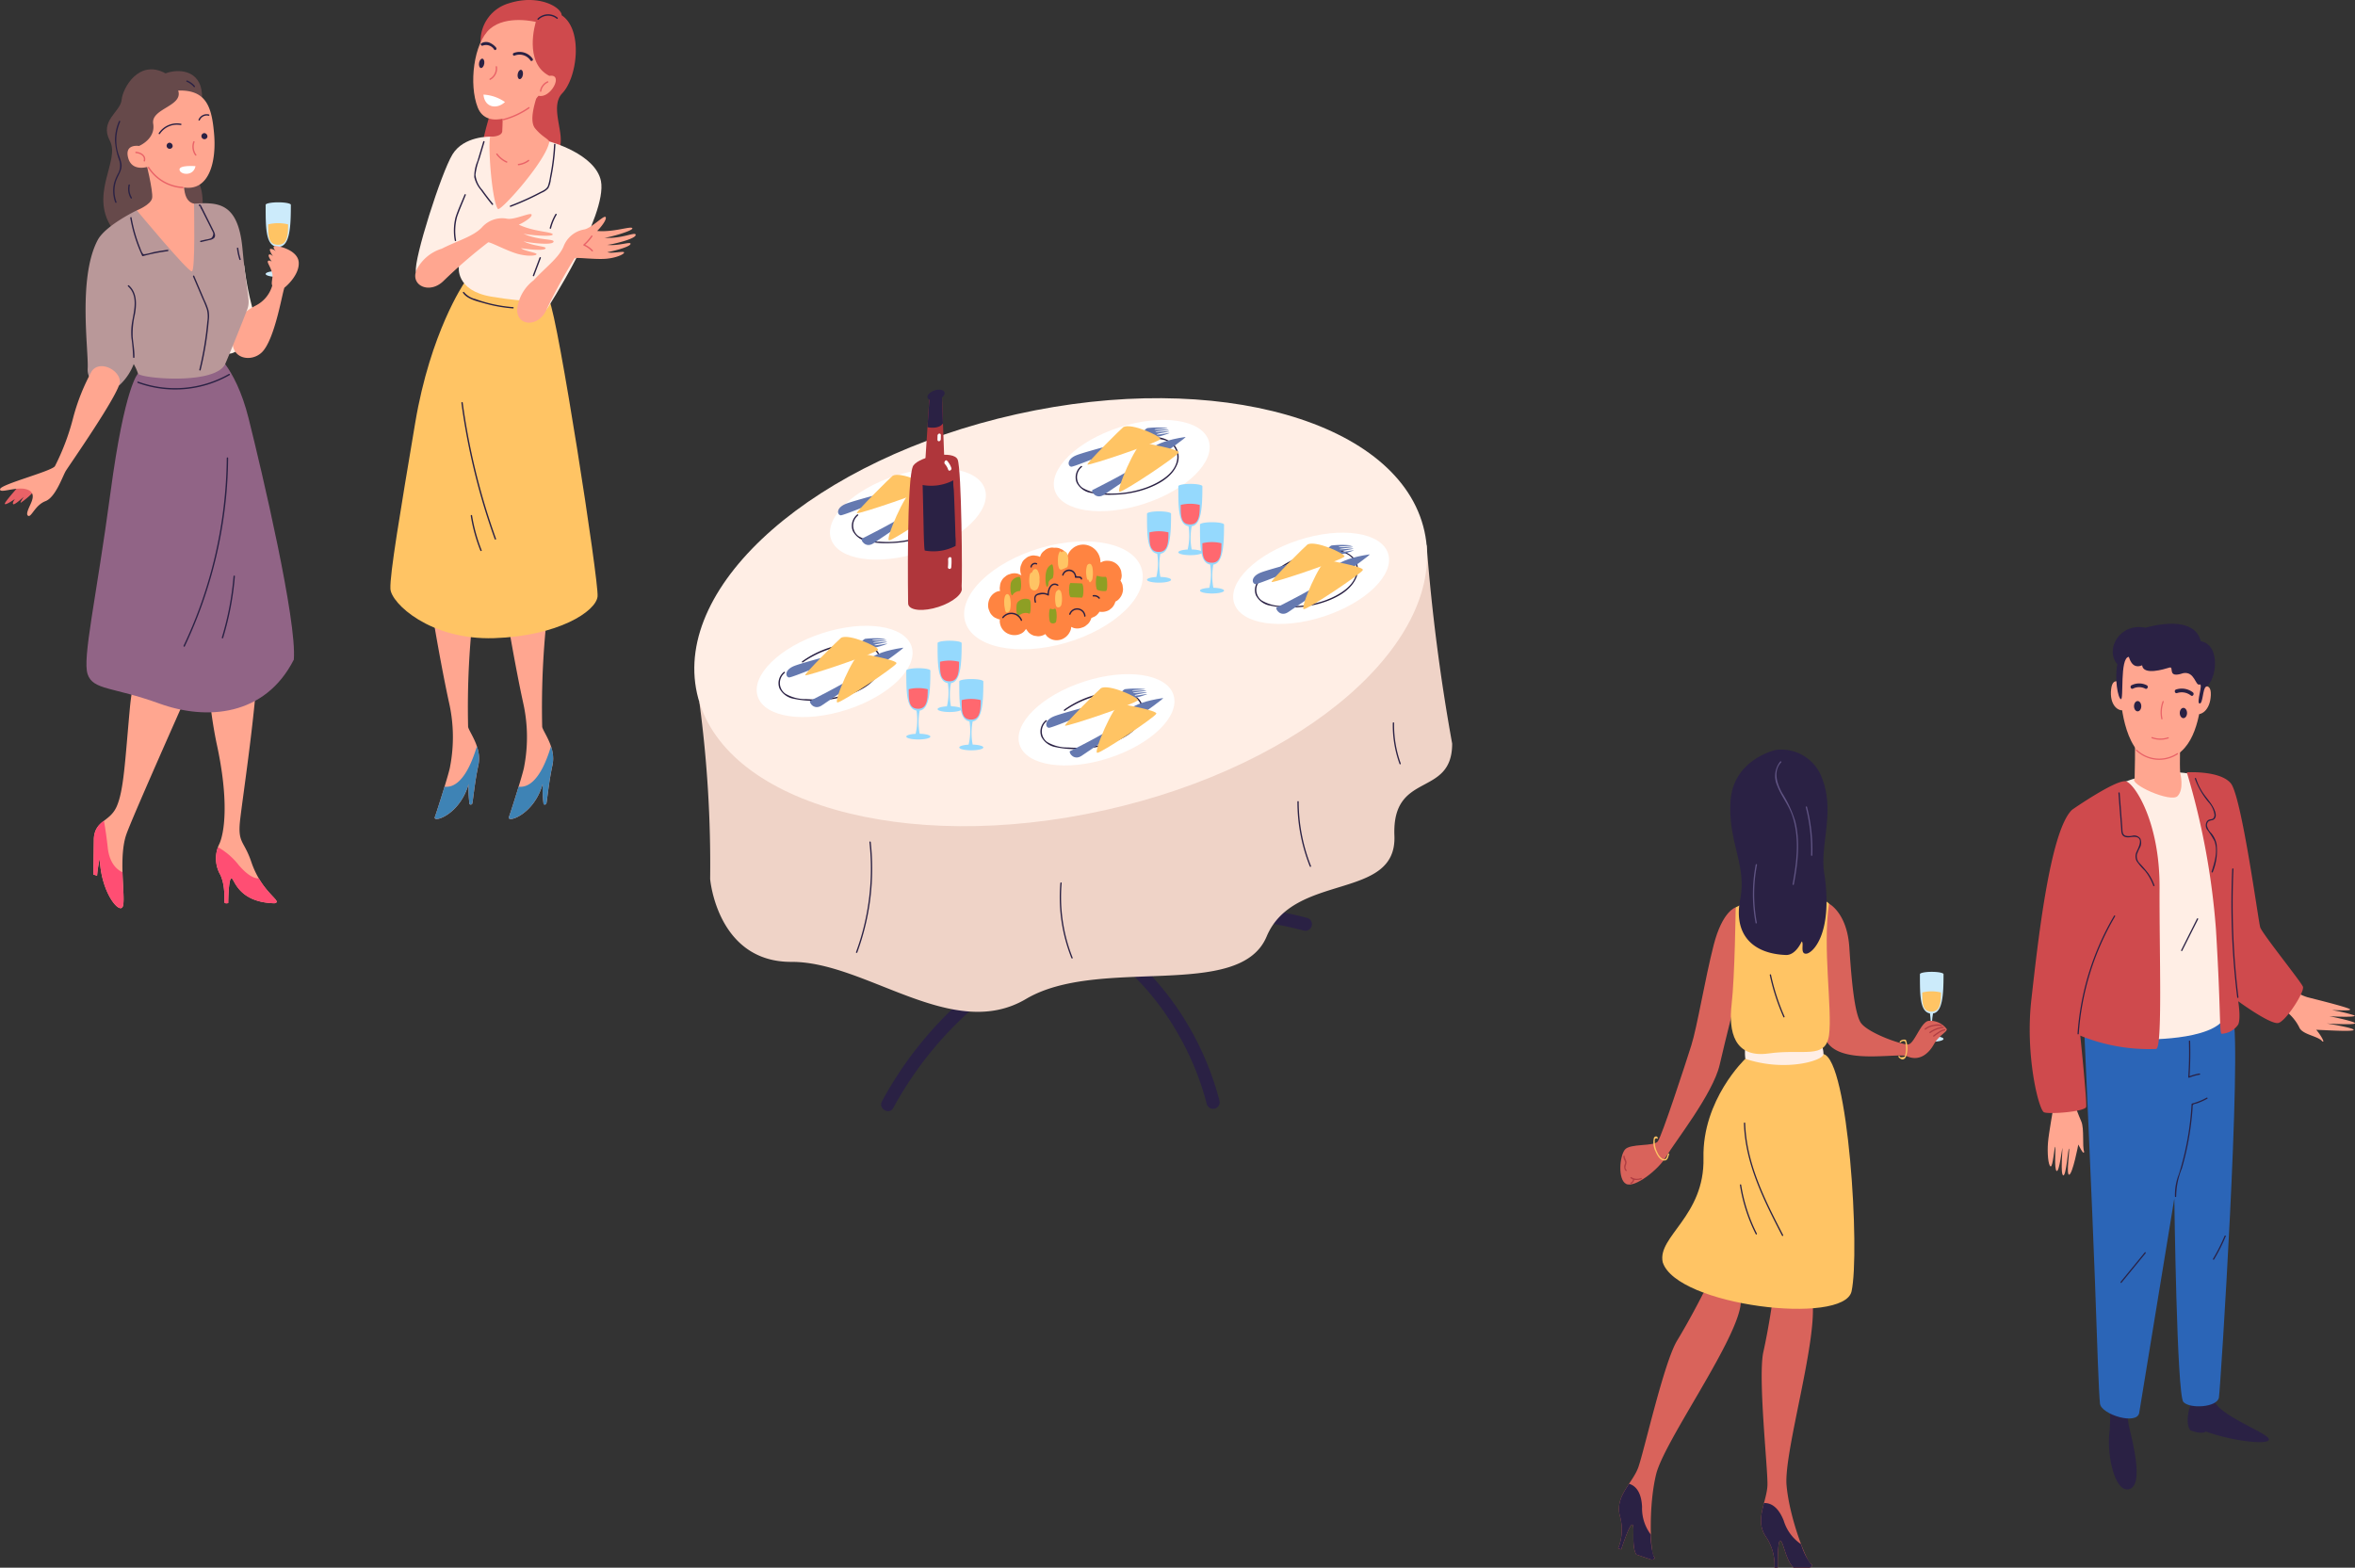 <svg xmlns="http://www.w3.org/2000/svg" xmlns:xlink="http://www.w3.org/1999/xlink" width="356.453" height="237.35" viewBox="0 0 356.453 237.35"><rect x="0" y="0" width="356.453" height="237.35" fill="#333333" stroke="none"/><defs><clipPath id="a"><rect width="49.739" height="123.852" fill="none"/></clipPath><clipPath id="b"><rect width="49.236" height="131.061" fill="none"/></clipPath><clipPath id="c"><rect width="37.129" height="123.996" fill="none"/></clipPath><clipPath id="d"><rect width="45.217" height="127.001" fill="none"/></clipPath><clipPath id="e"><rect width="114.713" height="109.236" fill="none"/></clipPath></defs><g transform="translate(-303.783 -1374.502)"><g transform="translate(548.711 1488)"><g clip-path="url(#a)"><path d="M18.554,80.228s-2.014.52-3.346,5.749-2.468,12.278-3.378,15.168-4.45,13.707-5.067,14.519-4.223.26-5,1.267-1.072,4.482.195,5.164,4.9-2.111,6.123-4.206,7.016-9.412,8.039-13.793,2.241-9.353,3.264-12.738-.828-11.131-.828-11.131" transform="translate(-0.766 -56.352)" fill="#d9635b"/><path d="M155.451,119.326c1.421-.214,1.586-2.744,1.586-5.835,0-.036,0-.072,0-.108v0c0-.2-.8-.354-1.786-.354s-1.786.159-1.786.354v0c0,.036,0,.072,0,.108,0,3.057,0,5.565,1.513,5.828a8.746,8.746,0,0,1-.129,3.454c-.792.043-1.384.212-1.384.415,0,.235.8.426,1.786.426s1.786-.191,1.786-.426c0-.219-.693-.4-1.584-.423a9.074,9.074,0,0,1,0-3.438" transform="translate(-107.793 -79.389)" fill="#ccebfb"/><path d="M157.491,123.129a5.888,5.888,0,0,0-2.826,0h0c0,.018,0,.035,0,.053,0,1.57,0,2.843,1.413,2.843,1.271,0,1.413-1.273,1.413-2.843,0-.018,0-.035,0-.053h0" transform="translate(-108.637 -86.365)" fill="#ffc464"/><path d="M104.326,78.372s2.728,1.38,3.069,6.593.78,9.7,1.657,11.3,6.334,3.508,7.259,3.411,1.852-3.264,3.021-3.557a3.106,3.106,0,0,1,2.8,1.218c.171.414-1.145.909-1.949,2.342s-2.266,2.68-4.214,1.716c-2.7-.331-11.749,1.618-12.489-3.571s-.423-19.546.844-19.456" transform="translate(-72.41 -55.048)" fill="#d9635b"/><path d="M74.44,273.79s-.584,4.222-1.429,8.023.682,17.637.617,20.138-1.949,5.229-.293,7.763a7.662,7.662,0,0,1,1.364,4.775h.487s-.065-4.158.39-4.093.845,3.086,2.014,4.093h2.4s.78-.227.162-.617-3.17-6.789-3.631-11.823,4.854-22.379,3.869-28.258c-1.115-5.359-5.954,0-5.954,0" transform="translate(-51.034 -190.637)" fill="#d9635b"/><path d="M74.7,393.068h.487s-.065-4.158.39-4.093.845,3.086,2.014,4.093h2.4s.78-.227.162-.617a9.944,9.944,0,0,1-1.435-2.941,6.6,6.6,0,0,1-2.625-3.555c-.91-2.314-2.155-2.712-2.992-2.671-.437,1.675-.833,3.383.231,5.009a7.664,7.664,0,0,1,1.364,4.775" transform="translate(-51.034 -269.217)" fill="#2a2144"/><path d="M12.871,273.956s-1.914,3.809-3.938,7.134-5.038,16.916-5.906,19.263S-.5,304.675.248,307.607A7.665,7.665,0,0,1,0,312.566l.461.157s1.278-3.957,1.688-3.749-.2,3.193.587,4.523l2.275.775s.811.036.352-.532-.813-7.448.373-12.362,11.807-19.621,12.77-25.5c.672-5.433-5.637-1.919-5.637-1.919" transform="translate(-0.001 -191.641)" fill="#d9635b"/><path d="M0,383.26l.461.157s1.278-3.957,1.688-3.748-.195,3.193.587,4.523l2.275.775s.811.036.353-.532a9.938,9.938,0,0,1-.41-3.246,6.6,6.6,0,0,1-1.339-4.212c-.115-2.483-1.166-3.262-1.971-3.492-.954,1.445-1.879,2.934-1.4,4.816A7.664,7.664,0,0,1,0,383.26" transform="translate(0 -262.335)" fill="#2a2144"/><path d="M35,155.44s-6.528,6.171-6.334,15.006-7.016,11.888-6.171,15.786c2.079,6.626,27.414,9.614,28.583,4.417,1.3-5.912-.454-35.031-4.255-35.932-3.476-.307-11.823.723-11.823.723" transform="translate(-15.755 -108.633)" fill="#ffc464"/><path d="M64.515,151.061a7.222,7.222,0,0,0,0,1.851c6.074,2.047,11.875.246,11.823-.723a3.347,3.347,0,0,0-.195-1.128Z" transform="translate(-45.266 -106.105)" fill="#ffeee5"/><path d="M60.089,75.692l-2.046,1.039s-.133,10.5-.617,14.681c-.474,4.093.357,8.185,5.619,7.438s8.608.975,9.127-2.793-1.007-13.317,0-19.878c-1.332-1.754-12.083-.487-12.083-.487" transform="translate(-40.255 -52.855)" fill="#ffc464"/><path d="M63.885.051S57.454,1.464,57.064,7.8s2.485,9.6,1.462,14.86,1.8,8.234,6.918,8.429c1.51.049,2.387-2.046,2.387-2.046.39.243-.292,1.9.682,1.851S72.557,27.919,71.29,19c-.828-4.385,1.651-9.376-.347-14.589A6.542,6.542,0,0,0,63.885.051" transform="translate(-40.056 0)" fill="#2a2144"/><path d="M69.886,206.705c-2.742-5.3-5.57-10.855-5.742-16.951a.1.1,0,0,0-.195,0c.173,6.131,3.01,11.715,5.768,17.05.057.112.226.013.168-.1" transform="translate(-44.918 -133.217)" fill="#2a2144"/><path d="M64.482,228.6a24.975,24.975,0,0,1-2.375-7.375c-.019-.124-.207-.071-.188.052a25.121,25.121,0,0,0,2.394,7.422c.056.112.224.014.168-.1" transform="translate(-43.491 -155.34)" fill="#2a2144"/><path d="M82.906,15.006a17.449,17.449,0,0,0-1.975-4.273c-.778-1.387-1.412-3.32-.156-4.647.086-.091-.051-.229-.138-.138a3.5,3.5,0,0,0-.458,3.67c.6,1.58,1.709,2.89,2.26,4.5,1.145,3.345.7,7,.063,10.4-.023.122.165.175.188.052.586-3.13,1-6.429.215-9.562" transform="translate(-56.103 -4.157)" fill="#605483"/><path d="M95.58,28.917a.1.1,0,0,0-.188.051,25.774,25.774,0,0,1,.8,7.277c0,.126.191.126.195,0a25.96,25.96,0,0,0-.808-7.328" transform="translate(-67.001 -20.263)" fill="#605483"/><path d="M69.146,58.359c.024-.122-.164-.175-.188-.052a23.777,23.777,0,0,0-.024,8.842c.023.123.211.071.188-.052a23.519,23.519,0,0,1,.024-8.738" transform="translate(-48.137 -40.906)" fill="#605483"/><path d="M79.326,120.672a32.19,32.19,0,0,1-2.045-6.309c-.026-.123-.214-.071-.188.052a32.425,32.425,0,0,0,2.065,6.356c.05.115.218.015.168-.1" transform="translate(-54.148 -80.279)" fill="#2a2144"/><path d="M158.447,139.851a2.34,2.34,0,0,0-1.2-.014,2.826,2.826,0,0,0-1.352.554c-.1.075,0,.245.1.168a2.591,2.591,0,0,1,1.048-.488A3.151,3.151,0,0,1,158.3,140l0,.007.009.01a.1.1,0,0,0,.138,0l.013-.012a.1.1,0,0,0-.02-.153" transform="translate(-109.471 -98.169)" fill="#b13e43"/><path d="M160.342,140.964a4.359,4.359,0,0,0-2.047.789c-.1.072,0,.241.1.168a4.167,4.167,0,0,1,1.949-.762c.123-.015.125-.21,0-.195" transform="translate(-111.156 -99.013)" fill="#b13e43"/><path d="M161.919,142.2a1.968,1.968,0,0,0-.867.36,8,8,0,0,0-.871.608c-.1.078.04.215.138.138a7.655,7.655,0,0,1,.733-.518,2.031,2.031,0,0,1,.867-.393c.125-.007.125-.2,0-.195" transform="translate(-112.488 -99.879)" fill="#b13e43"/><path d="M7.8,217.58a1.567,1.567,0,0,1-1.455-.109c-.095-.081-.233.056-.138.138a1.146,1.146,0,0,0,.362.21.584.584,0,0,1-.341.464c-.114.047-.064.236.052.188a.779.779,0,0,0,.477-.6,2.626,2.626,0,0,0,1.095-.1.1.1,0,0,0-.052-.188" transform="translate(-4.329 -152.734)" fill="#b13e43"/><path d="M3.121,208.71c-.367-.381-.016-.731-.007-1.139.007-.329-.269-.589-.284-.931-.006-.125-.2-.126-.195,0a1.334,1.334,0,0,0,.1.486,1.354,1.354,0,0,1,.171.508,2.02,2.02,0,0,1-.11.351.875.875,0,0,0,.186.863c.087.09.225-.047.138-.138" transform="translate(-1.851 -145.078)" fill="#b13e43"/><path d="M20.023,199.423c-.151.389-.226,1.049-.858.7a2.088,2.088,0,0,1-.7-.876A3.689,3.689,0,0,1,18.1,198.2a3.649,3.649,0,0,1-.059-.54c0-.081,0-.163,0-.244a.336.336,0,0,1,.256-.388c.015.123.211.124.195,0-.044-.361-.449-.335-.585-.035a3.026,3.026,0,0,0,.242,2.036c.206.49.6,1.258,1.192,1.369.657.124.7-.474.875-.925.046-.117-.143-.168-.188-.052" transform="translate(-12.502 -138.207)" fill="#ffc464"/><path d="M143.662,147.607a.1.1,0,0,0-.068-.068.894.894,0,0,0-.867.253c-.09.088.048.226.138.137.141-.138.485-.31.659-.107a.967.967,0,0,1,.078.332,3.915,3.915,0,0,1,.062.908,3.076,3.076,0,0,1-.123.795c-.087.271-.094.275-.408.315s-.29.051-.465-.165c-.079-.1-.216.041-.138.138.358.441.85.542,1.126-.039a3.668,3.668,0,0,0,.006-2.5" transform="translate(-100.096 -103.614)" fill="#ffc464"/></g></g><g transform="translate(611 1468.939)"><g clip-path="url(#b)"><path d="M41.913,411.176a22.4,22.4,0,0,1,0,5.086c-.281,3.539.984,8.954,3.141,8.157s.258-7.618-.141-9.493a12.205,12.205,0,0,1-.211-3.516Z" transform="translate(-29.884 -293.437)" fill="#2a2144"/><path d="M84.446,408.256c-.141.328-1.641,3.586-.563,5.2,1.852.727,2.368.188,2.368.188,3.656,1.383,9.54,2.133,9.54,1.2s-7.477-3.563-8.3-5.884a8.275,8.275,0,0,0-3.047-.7" transform="translate(-59.587 -291.353)" fill="#2a2144"/><path d="M28.75,208.638s1.315,29.065,1.642,38.378.577,17,.764,18.627,5.626,3.312,5.938,1.375,5.313-32.44,5.313-32.44.375,29.752,1.375,30.815,5.126.813,5.375-.687,3.5-52.694,2.125-57.787c-2.625-.78-22.533,1.72-22.533,1.72" transform="translate(-20.518 -147.559)" fill="#2b65b7"/><path d="M51.309,118.982s11.86.187,12.142-4.313c-.422-7.735-2.063-32.065-5.344-35.815-1.547-.469-5.9-.657-10.988,1.5-.169,14.063,4.191,38.628,4.191,38.628" transform="translate(-33.623 -56.059)" fill="#ffeee5"/><path d="M55.229,61.512c.141.023,0,5.815,0,5.815-.938.842,5.461,3.7,6.493,2.67s.426-3.424.4-3.575c-.1-1.347.021-4.91.021-4.91Z" transform="translate(-39.348 -43.898)" fill="#ffa690"/><path d="M44.921,31.093c-.062-.057-1.714-1.825-1.977.529s1.031,3.357,1.891,3.156.086-3.686.086-3.686" transform="translate(-30.622 -21.697)" fill="#ffa690"/><path d="M87.338,33.552c.07-.047,1.969-1.547,1.875.82s-1.524,3.164-2.344,2.836.469-3.657.469-3.657" transform="translate(-61.8 -23.579)" fill="#ffa690"/><path d="M47.429,18.6s.531,9.313,5.5,9.251c5-.094,6.157-5.249,6.657-8.781s-.253-9.2-6.719-9-6,3.5-5.438,8.532" transform="translate(-33.634 -7.18)" fill="#ffa690"/><path d="M46.289,5.011c.093-.013.375,1.969,2.031,1.281.188,1.563,3.313.594,4.125.344s-.469,1.719,2.094.844c1.75-.313,1.844,1.969,2.469,1.719s-.531,2.781,0,2.875.469-2.25.969-2.531C59.571,8.6,60.321,3.26,57.2,2.636c-1-4-7.313-2.344-8.376-2.032-3.906-.812-6.188,3.313-4.25,5.532-.438,2.156.062,5.094.531,5.282S44.914,5.2,46.289,5.011" transform="translate(-31.306 0)" fill="#2a2144"/><path d="M13.638,254.666s.484,1.375.953,2.438.125,3.766.422,4.547c0,.75-.875-1.062-.875-1.062s-.859,4.516-1.406,4.578c-.453-.094.141-3.8,0-3.953s-.422,4.188-.875,4.047-.094-3.875-.125-4.11-.468,3.672-.875,3.438-.109-3.516-.219-3.656-.344,3.125-.7,2.969-.516-2.047-.391-3.594.812-5.157.812-5.391,3.282-.25,3.282-.25" transform="translate(-6.781 -181.743)" fill="#ffa690"/><path d="M135.163,196.8a7.164,7.164,0,0,1,2.078,2.469c.422,1.157,2.86,1.328,3.485,2.141.562.375-.328-1.11-.907-1.735,2.125.094,5.735.312,5.673,0s-4.063-.953-4.063-.953,4.219.265,4.266-.031-4.157-1.126-3.922-1.08,4.266.236,3.844-.108a23.059,23.059,0,0,0-3.36-.8c.094-.047,2.829.172,2.7-.11s-5.381-1.565-6.454-1.844a8.141,8.141,0,0,1-2.219-1.094Z" transform="translate(-96.459 -138.202)" fill="#ffa690"/><path d="M6.389,87.6c.106-.1,6.9-4.781,8.23-4.313s5.083,6.188,5.036,16.126.469,24.236-.515,24.377a27.529,27.529,0,0,1-11.486-2.016s1.031,10.032.891,10.782-5.86,1.172-6.422.8C1.279,132.7-.69,124.586.248,116.335S3.014,90.88,6.389,87.6" transform="translate(0 -59.414)" fill="#cf4a4d"/><path d="M83.047,78.509a111.75,111.75,0,0,1,4.407,23.74c.75,12.235.516,15.7.844,15.845a3.216,3.216,0,0,0,2.531-1.406c.422-.938,0-3.516,0-3.516s4.923,3.61,6.094,3.282,3.985-4.735,3.7-5.485-6.188-8.063-6.469-9-2.813-19.83-4.454-21.8-6.657-1.66-6.657-1.66" transform="translate(-59.267 -56.016)" fill="#cf4a4d"/><path d="M30.8,154.28a40.814,40.814,0,0,0-5.53,17.868c-.008.121.179.12.188,0a40.6,40.6,0,0,1,5.5-17.774.094.094,0,0,0-.162-.095" transform="translate(-18.032 -110.07)" fill="#2a2144"/><path d="M52.329,103.236a8.1,8.1,0,0,0-.926-1.814,19.417,19.417,0,0,0-1.3-1.514,1.5,1.5,0,0,1-.426-1.338,6.549,6.549,0,0,1,.46-1.056,1.574,1.574,0,0,0,.062-1.355,1.137,1.137,0,0,0-1.216-.437,2.406,2.406,0,0,1-.992.01c-.568-.182-.488-.8-.525-1.281q-.2-2.6-.4-5.2c-.009-.119-.2-.12-.188,0q.2,2.646.409,5.293c.036.472-.018,1.044.466,1.3.535.281,1.128-.011,1.687.06,1.253.158.492,1.548.213,2.186a1.619,1.619,0,0,0-.028,1.466,9.629,9.629,0,0,0,1.263,1.485,7.783,7.783,0,0,1,1.265,2.247c.041.113.223.064.181-.05" transform="translate(-33.449 -63.629)" fill="#2a2144"/><path d="M90.588,91.555a3.8,3.8,0,0,0-.8-1.66,2.211,2.211,0,0,1-.65-1.124.747.747,0,0,1,.273-.7,2.282,2.282,0,0,1,.541-.149c1.044-.363.216-1.867-.147-2.411-.395-.591-.871-1.121-1.27-1.71a8.521,8.521,0,0,1-1.059-2.2c-.037-.115-.218-.066-.181.05a11.947,11.947,0,0,0,2.04,3.526,3.553,3.553,0,0,1,.925,1.933.762.762,0,0,1-.167.519c-.188.188-.437.131-.657.224a.733.733,0,0,0-.339.281,1.163,1.163,0,0,0,.008,1.156,14.411,14.411,0,0,1,1.159,1.806c.537,1.536.03,3.156-.441,4.637-.037.115.145.165.181.05a8.442,8.442,0,0,0,.581-4.225" transform="translate(-62.297 -58.186)" fill="#2a2144"/><path d="M106.938,129.47c.005-.121-.182-.12-.188,0a115.883,115.883,0,0,0,.755,19.422c.014.118.2.119.187,0a115.851,115.851,0,0,1-.755-19.422" transform="translate(-76.099 -92.332)" fill="#2a2144"/><path d="M62.349,67.082a4.9,4.9,0,0,1-6.069-.525c-.088-.083-.221.05-.133.133a5.085,5.085,0,0,0,6.3.554c.1-.066.007-.228-.094-.162" transform="translate(-40.049 -47.48)" fill="#e96267"/><path d="M69.48,40.933a4.7,4.7,0,0,0-.19,2.647c.025.118.206.068.181-.05a4.511,4.511,0,0,1,.19-2.547c.042-.113-.139-.162-.181-.05" transform="translate(-49.372 -29.167)" fill="#e96267"/><path d="M66.818,59.942a3.57,3.57,0,0,1-2.379-.039.094.094,0,0,0-.05.181,3.728,3.728,0,0,0,2.523.019c.109-.05.015-.212-.094-.162" transform="translate(-45.905 -42.747)" fill="#e96267"/><path d="M56.237,41.649c0,.43-.247.78-.551.78s-.551-.349-.551-.78.247-.779.551-.779.551.349.551.779" transform="translate(-39.348 -29.167)" fill="#2a2144"/><path d="M80.425,45.251c0,.431-.247.779-.551.779s-.551-.349-.551-.779.247-.779.551-.779.551.349.551.779" transform="translate(-56.61 -31.738)" fill="#2a2144"/><path d="M55.783,31.836A2.529,2.529,0,0,0,53.5,31.8c-.342.112-.2.655.15.542a2.04,2.04,0,0,1,1.852-.02c.3.2.582-.283.284-.486" transform="translate(-38.04 -22.51)" fill="#2a2144"/><path d="M79.426,34.854a2.77,2.77,0,0,0-2.537-.43c-.344.109-.2.653.15.542a2.246,2.246,0,0,1,2.1.373c.288.219.568-.269.284-.486" transform="translate(-54.733 -24.471)" fill="#2a2144"/><path d="M81.517,250.546a9.65,9.65,0,0,1-2.213.89.1.1,0,0,0-.069.09,43.311,43.311,0,0,1-1.013,7.242q-.389,1.7-.915,3.369a8.477,8.477,0,0,0-.588,3.363c.012.119.2.12.188,0a11.477,11.477,0,0,1,.867-4.255q.588-2.022.976-4.094.373-1.994.558-4.017.049-.535.084-1.072c.011-.175-.025-.357.119-.488a1.655,1.655,0,0,1,.462-.14,9.707,9.707,0,0,0,1.64-.727c.106-.058.011-.22-.095-.162" transform="translate(-54.735 -178.793)" fill="#2a2144"/><path d="M51.661,332.269,48,336.743c-.076.093.056.226.132.133l3.658-4.474c.076-.093-.056-.226-.133-.133" transform="translate(-34.241 -237.101)" fill="#2a2144"/><path d="M98.6,323.522a26.662,26.662,0,0,1-1.754,3.472.094.094,0,0,0,.162.094,27.036,27.036,0,0,0,1.772-3.516c.046-.111-.135-.16-.181-.05" transform="translate(-69.104 -230.838)" fill="#2a2144"/><path d="M85.486,225.389A7.27,7.27,0,0,0,84,225.8q.174-2.648.09-5.3c0-.12-.191-.121-.188,0a54.208,54.208,0,0,1-.1,5.44.094.094,0,0,0,.119.09,7.26,7.26,0,0,1,1.613-.459c.119-.019.068-.2-.05-.181" transform="translate(-59.807 -157.295)" fill="#2a2144"/><path d="M82.408,155.749,80,160.543c-.054.107.108.2.162.095l2.412-4.795c.054-.108-.108-.2-.162-.095" transform="translate(-57.081 -111.117)" fill="#2a2144"/></g></g><g transform="translate(362.871 1374.502)"><g clip-path="url(#c)"><path d="M18.489,262.033c.12,1.031,1.557,9.448,2.7,14.64a23.656,23.656,0,0,1,.156,9.656c-.1.831-1.973,6.723-2.31,7.658s3.79-.312,5.113-5.01a19.038,19.038,0,0,0,.13,3.037.26.26,0,0,0,.415-.052c.1-.208.363-3.245.935-5.84s-1.376-4.958-1.557-5.789a126.336,126.336,0,0,1,1.046-19.425c1.177-9.622-2.7-11.006-4.5-11.49s-3.426,1.419-2.128,12.615" transform="translate(-12.306 -170.279)" fill="#ffa690"/><path d="M26.288,362.021a19,19,0,0,0,.13,3.037.26.26,0,0,0,.415-.052c.1-.208.363-3.245.935-5.841a5.324,5.324,0,0,0-.227-2.852c-1.662,5.513-3.653,6.27-4.9,6.115-.579,1.905-1.274,4.067-1.468,4.6-.337.934,3.79-.311,5.114-5.01" transform="translate(-14.446 -243.324)" fill="#3e83b5"/><path d="M53.851,262.033c.12,1.031,1.558,9.448,2.7,14.64a23.665,23.665,0,0,1,.156,9.656c-.1.831-1.973,6.723-2.31,7.658s3.789-.312,5.113-5.01a19.04,19.04,0,0,0,.13,3.037.26.26,0,0,0,.415-.052c.1-.208.363-3.245.935-5.84s-1.376-4.958-1.557-5.789a126.333,126.333,0,0,1,1.047-19.425c1.176-9.622-2.7-11.006-4.5-11.49s-3.426,1.419-2.129,12.615" transform="translate(-36.455 -170.279)" fill="#ffa690"/><path d="M61.65,362.021a19.042,19.042,0,0,0,.13,3.037.26.26,0,0,0,.415-.052c.1-.208.363-3.245.935-5.841a5.324,5.324,0,0,0-.227-2.852c-1.662,5.513-3.653,6.27-4.9,6.115-.579,1.905-1.274,4.067-1.468,4.6-.337.934,3.79-.311,5.114-5.01" transform="translate(-38.595 -243.324)" fill="#3e83b5"/><path d="M11.156,135.211s-5.1,7.441-7.4,21.147S-.1,179.3.005,181.484s6.022,7.774,15.678,7.469,15.47-4.043,15.678-6.327-5.987-42.156-7.3-44.751-12.9-2.664-12.9-2.664" transform="translate(0 -92.335)" fill="#ffc464"/><path d="M43.068,6.408A5.931,5.931,0,0,1,47.312.51c4.565-1.484,8.026.627,8.026,1.8,3.288,2.181,2.354,9.449.1,11.8s1.182,7.268-.984,9.068-10.334,2.7-11.13,1.107S45.336,14.7,45.336,14.6s-2.268-8.192-2.268-8.192" transform="translate(-29.411 0)" fill="#cf4a4d"/><path d="M23.383,65.249s-3.98-.121-5.693,2.682-5.88,15.919-5.532,17.745,6.5-.771,6.5-.771-.609,3.636,4.946,4.57,7.787.622,7.787.622l.545,1.325s9.215-14.2,8.228-19.442c-.831-4.153-7.822-6.005-7.822-6.005Z" transform="translate(-8.288 -44.558)" fill="#ffeee5"/><path d="M62.993,113.19c1.782-1.956,3.807-3.384,4.568-5.149a4.079,4.079,0,0,1,3.149-2.6c1.177-.243,3.028-2.284,3.236-1.852s-1.038,1.886-1.3,2.077c2.457.242,5.139-.779,5.33-.415.19.381-3.461,1.4-4.223,1.454,2.734.19,4.845-1.038,4.724-.4s-3.842,1.471-4.309,1.471c1.748.207,3.686-.589,3.53-.121s-2.821,1.125-3.5,1.229c.64.242,2.405-.191,2.526.017s-.952.8-2.613.969-4.707-.26-4.88-.052a77.78,77.78,0,0,0-4.231,7.744c-1.246,2.829-4.646,2.518-4.439-.13a6.365,6.365,0,0,1,2.423-4.248" transform="translate(-41.356 -70.703)" fill="#ffa690"/><path d="M15.845,107.462c2.355-1.207,4.752-1.834,6.084-3.22a4.081,4.081,0,0,1,3.86-1.326c1.187.186,3.637-1.077,3.68-.6s-1.634,1.4-1.944,1.489c2.216,1.089,5.086,1.074,5.137,1.481.045.423-3.733.1-4.464-.12,2.494,1.137,4.9.727,4.564,1.284s-4.114.03-4.551-.134c1.564.807,3.658.742,3.349,1.125s-3.036.064-3.7-.076c.515.452,2.319.666,2.36.9s-1.17.412-2.787-.01-4.317-1.894-4.551-1.76a77.581,77.581,0,0,0-6.679,5.768c-2.159,2.212-5.235.728-4.111-1.678a6.363,6.363,0,0,1,3.759-3.128" transform="translate(-8.09 -69.798)" fill="#ffa690"/><path d="M49.24,44.075a47.861,47.861,0,0,1,0,5.019c-.173.831-1.834.761-1.834.761-.346,1.9.346,10.106,1.211,10.971.692.035,7.372-7.476,7.753-10.244-.346-.519-1.108-.726-2.146-1.973s.138-4.43.484-5.572-5.468,1.038-5.468,1.038" transform="translate(-32.31 -29.164)" fill="#ffa690"/><path d="M49.024,9.847c-.035.1-1.9,6.159,2.042,8.167,2.25-.38.208,3.5-1.626,3.012-2.665,3.184-7.822,5.279-9.206,1.792S39.61,13.031,42.1,10.885s6.922-1.038,6.922-1.038" transform="translate(-27.007 -6.529)" fill="#ffa690"/><path d="M44.436,45.169a6.3,6.3,0,0,1,3.254,1.125c-1.218,1.142-3.077.865-3.254-1.125" transform="translate(-30.345 -30.846)" fill="#fff"/><path d="M43.071,28.779c-.067.391-.3.678-.513.641s-.338-.384-.271-.775.3-.678.513-.641.338.384.271.775" transform="translate(-28.864 -19.122)" fill="#2a2144"/><path d="M61.516,34.088c-.067.391-.3.678-.513.641s-.338-.384-.271-.775.3-.678.513-.641.338.384.271.775" transform="translate(-41.461 -22.747)" fill="#2a2144"/><path d="M45.468,20.9a2.621,2.621,0,0,0-1.035-.768,1.4,1.4,0,0,0-1.186.1c-.242.112-.031.47.21.359a1.441,1.441,0,0,1,1.717.608c.173.2.465-.091.294-.294" transform="translate(-29.46 -13.688)" fill="#2a2144"/><path d="M61.478,25.884a2.4,2.4,0,0,0-2.862-.9c-.253.081-.145.482.11.4a1.994,1.994,0,0,1,2.393.713c.129.234.488.025.359-.21" transform="translate(-39.93 -16.964)" fill="#2a2144"/><path d="M48.442,31.69c-.007-.133-.214-.134-.207,0a1.756,1.756,0,0,1-.868,1.774c-.125.046-.071.247.055.2a1.944,1.944,0,0,0,1.02-1.975" transform="translate(-32.298 -21.572)" fill="#e96267"/><path d="M72.508,38.825a1.908,1.908,0,0,0-1.12,1.457c-.021.131.179.187.2.055A1.727,1.727,0,0,1,72.613,39c.122-.054.016-.232-.1-.179" transform="translate(-48.749 -26.507)" fill="#e96267"/><path d="M52.136,74.476a3.663,3.663,0,0,1-1.444-1.164c-.079-.107-.259,0-.179.1a3.866,3.866,0,0,0,1.519,1.239c.12.055.226-.124.1-.179" transform="translate(-34.481 -50.033)" fill="#e96267"/><path d="M62.4,76.3a3.053,3.053,0,0,1-1.476.6c-.131.016-.132.224,0,.208a3.256,3.256,0,0,0,1.581-.627c.106-.079,0-.259-.1-.179" transform="translate(-41.535 -52.089)" fill="#e96267"/><path d="M93.519,114.667a3.9,3.9,0,0,0-1.152-.833,7.365,7.365,0,0,0,1.093-1.253c.076-.11-.1-.214-.179-.1a7.135,7.135,0,0,1-1.168,1.31.1.1,0,0,0,.021.163,3.764,3.764,0,0,1,1.238.864c.092.1.239-.05.147-.147" transform="translate(-62.883 -76.777)" fill="#e96267"/><path d="M31.925,92.786c-.457,1.133-.986,2.262-1.359,3.426a8.3,8.3,0,0,0-.118,3.505c.015.131.223.133.208,0a8.033,8.033,0,0,1,.166-3.615c.384-1.1.867-2.179,1.3-3.261.05-.124-.151-.178-.2-.055" transform="translate(-20.705 -63.315)" fill="#2a2144"/><path d="M63.722,68.736c-.06,1.1-.166,2.2-.332,3.3q-.117.777-.271,1.549a8.08,8.08,0,0,1-.329,1.44c-.215.528-.85.752-1.321,1q-.683.358-1.38.689c-.979.466-1.978.888-2.991,1.273-.124.047-.07.248.055.2q1.591-.6,3.128-1.335.783-.374,1.549-.783a2.725,2.725,0,0,0,1.02-.7,3.766,3.766,0,0,0,.391-1.345q.183-.866.32-1.74a35.06,35.06,0,0,0,.368-3.545c.008-.133-.2-.133-.207,0" transform="translate(-38.945 -46.871)" fill="#2a2144"/><path d="M42.823,76.86q-.839-1.032-1.613-2.113a3.926,3.926,0,0,1-1.032-2.274,9.844,9.844,0,0,1,.609-2.423l.76-2.545a.1.1,0,0,0-.2-.055l-.877,2.937a6.06,6.06,0,0,0-.48,2.455,4.556,4.556,0,0,0,.983,1.929q.814,1.147,1.7,2.236c.084.1.231-.044.147-.146" transform="translate(-27.294 -46.012)" fill="#2a2144"/><path d="M42.171,141.678A21.66,21.66,0,0,1,38.226,141q-.881-.238-1.74-.55a3.193,3.193,0,0,1-1.7-1.031c-.074-.111-.254-.007-.179.1.647.967,2.155,1.272,3.2,1.574a21.893,21.893,0,0,0,4.371.785c.133.01.133-.2,0-.208" transform="translate(-23.619 -95.178)" fill="#2a2144"/><path d="M69,122.827l-1.021,2.706c-.047.125.153.179.2.055l1.021-2.706c.047-.125-.153-.179-.2-.055" transform="translate(-46.419 -83.83)" fill="#2a2144"/><path d="M76.924,102.107a7.989,7.989,0,0,0-.861,2.093.1.1,0,0,0,.2.055,7.8,7.8,0,0,1,.839-2.043.1.1,0,0,0-.179-.1" transform="translate(-51.941 -69.694)" fill="#2a2144"/><path d="M39.135,212.665a100.665,100.665,0,0,1-5.042-20.612c-.018-.132-.218-.075-.2.055a100.661,100.661,0,0,0,5.042,20.612c.045.125.245.071.2-.055" transform="translate(-23.144 -131.1)" fill="#2a2144"/><path d="M40.011,251.214a24.724,24.724,0,0,1-1.452-5.259c-.021-.132-.221-.076-.2.055a24.761,24.761,0,0,0,1.452,5.259c.049.123.25.069.2-.055" transform="translate(-26.193 -167.91)" fill="#2a2144"/><path d="M57.552,51.13a12.071,12.071,0,0,1-3.836,1.781.1.1,0,0,0,.055.2,12.223,12.223,0,0,0,3.886-1.8c.109-.076.005-.256-.1-.179" transform="translate(-36.631 -34.903)" fill="#e96267"/><path d="M73.251,7.331a2.256,2.256,0,0,0-3.036.143c-.087.1.059.248.147.147A2.065,2.065,0,0,1,73.1,7.477c.088.1.234-.046.147-.147" transform="translate(-47.931 -4.649)" fill="#2a2144"/></g></g><g transform="translate(303.783 1385)"><g clip-path="url(#d)"><path d="M99.049,262.838a66.946,66.946,0,0,0,1.209,17.82c1.956,8.873,1.167,13.659.441,15.255a4.964,4.964,0,0,0,.147,4.715c.87,1.905.494,4.16.666,4.263a.832.832,0,0,0,.519,0s.028-3.676.479-3.745.873,3.639,6.525,3.78c1.386-.291-1.877-1.424-3.514-6.275-1.048-3.1-1.979-2.811-1.742-5.794s3.67-24.485,2.484-28.713-7.214-1.306-7.214-1.306" transform="translate(-67.488 -178.668)" fill="#ffa690"/><path d="M106.3,373.364a10.726,10.726,0,0,0-3.1-2.666,4.977,4.977,0,0,0,.36,4.2c.87,1.905.493,4.16.666,4.264a.834.834,0,0,0,.519,0s.028-3.676.479-3.745.873,3.639,6.525,3.78c1.107-.233-.749-1-2.376-3.772-.621.032-1.614-.349-3.077-2.055" transform="translate(-70.203 -252.934)" fill="#ff4e73"/><path d="M63.015,263.776s-12.245,27.339-13.525,30.91-.1,9.591-.546,10.934-3.327-2.015-3.5-7.244A20.9,20.9,0,0,0,45.038,301l-.564-.172s.036-2.162.076-5.208,2.378-2.656,3.455-5.092,1.266-6.89,1.986-14.768S53.34,263.62,54.024,262.6s9.429.194,8.991,1.173" transform="translate(-30.345 -178.917)" fill="#ffa690"/><path d="M46.653,362.217c-.208-1.9-.422-3.221-.581-4.055a3.277,3.277,0,0,0-1.522,2.92c-.04,3.047-.076,5.209-.076,5.209l.564.172a20.9,20.9,0,0,1,.405-2.623c.175,5.23,3.058,8.587,3.5,7.244.239-.725.007-2.813-.057-5.143-.775-.352-1.968-1.284-2.235-3.725" transform="translate(-30.345 -244.381)" fill="#ff4e73"/><path d="M128.691,70.1c1.517-.228,1.693-2.929,1.693-6.229,0-.039,0-.077,0-.116v0c0-.209-.854-.378-1.907-.378s-1.907.169-1.907.378v0c0,.038,0,.077,0,.116,0,3.263,0,5.941,1.615,6.221a9.33,9.33,0,0,1-.138,3.687c-.846.046-1.477.227-1.477.443,0,.251.854.455,1.907.455s1.907-.2,1.907-.455c0-.234-.74-.426-1.691-.452a9.692,9.692,0,0,1,0-3.67" transform="translate(-86.361 -43.243)" fill="#ccebfb"/><path d="M130.787,73.493a6.286,6.286,0,0,0-3.016,0v0c0,.019,0,.037,0,.056,0,1.676,0,3.035,1.508,3.035,1.357,0,1.508-1.359,1.508-3.035,0-.018,0-.037,0-.056v0" transform="translate(-87.181 -50.02)" fill="#ffc464"/><path d="M109.465,93.329a46.239,46.239,0,0,0,1.489,7.359c.91,2.6-2.757,6.943-4.343,5.877s2.854-13.236,2.854-13.236" transform="translate(-72.509 -63.68)" fill="#ffeee5"/><path d="M112.143,95s.139-.693,2.115-1.751a4.859,4.859,0,0,0,2.557-3.067c-.214-.375.129-1.2.017-1.718-.208-.976-.753-1.678-.7-1.9.078-.338.6,0,.6,0s-.65-.858-.416-1.04.624.26.624.26-.78-1.118-.364-1.144a1.309,1.309,0,0,1,.832.416s-.6-.6-.312-.806,3.537.468,3.718,2.366-1.872,3.693-2.132,3.875-1.4,7.853-3.459,9.83-6.692.529-3.077-5.322" transform="translate(-75.605 -57.459)" fill="#ffa690"/><path d="M49,137.356s-2,1.846-4.152,17.934-4.3,25.172-3.467,27.6,3.814,1.872,10.887,4.438,15.949,1.941,20.318-6.657c.485-5.894-4.82-28.431-6.848-36.544s-5.564-10.32-5.564-10.32Z" transform="translate(-28.113 -91.298)" fill="#916486"/><path d="M64.167,22.065s.589-4.083-1.005-5.643S64.409,7.58,64.167,3.766,60.42-.082,58.653.611C54.632-1.608,52.173,2.8,52,4.633s-3.4,3.135-1.771,6.2-3.467,8.331.659,13.671c6.553,2.947,13.279-2.436,13.279-2.436" transform="translate(-33.593 0)" fill="#66494a"/><path d="M48.531,64.9s-4.758,2.27-5.937,4.523c-3,5.744-1.344,16.67-1.5,19.426s3.537,3.589,4.889,2.445a8.57,8.57,0,0,0,2.08-3.124,8.218,8.218,0,0,1,.65,1.434c.234.728,11.634,1.79,13.194-1.434.858-1.976,2.747-6.731,3.319-8.214s-.052-2.21-.7-9.231-3.667-7.073-7.333-6.839A13.457,13.457,0,0,1,48.531,64.9" transform="translate(-27.822 -43.549)" fill="#b99899"/><path d="M66.464,42.661s1.248,4.915,1.04,5.929-2.315,1.846-2.315,1.846,7.827,9.44,8.347,9.231.313-9.8.313-10.246c-2.236-.494-1.222-4.395-1.742-5.747s-5.643-1.014-5.643-1.014" transform="translate(-44.48 -29.083)" fill="#ffa690"/><path d="M62.492,18.488s2.531-1.04,2.15-3.363,4.577-2.635,3.779-5.028c4.352-.138,5.1,2.6,5.443,6.623s-.693,8.668-4.611,8.044a6.943,6.943,0,0,1-5.2-3.19s-2.566.971-3.19-1.248,1.63-1.838,1.63-1.838" transform="translate(-41.453 -6.886)" fill="#ffa690"/><path d="M4.844,196.96c0,.078-2.614,2.912-2.561,3.211s1.534-.728,1.534-.728-.469.629-.254.783,1.593-1.121,1.593-1.121-.611.871-.455.9a11.13,11.13,0,0,0,2.3-2.08c.26-.455-2.158-.962-2.158-.962" transform="translate(-1.557 -134.39)" fill="#e96267"/><path d="M13.931,142.137a31.214,31.214,0,0,0-2.912,7.35,35.2,35.2,0,0,1-2.7,7.108c-.451.763-8.114,2.722-8.3,3.467s2.289-.347,3.814,0,1.161,1.456.832,2.2-.832,1.7-.364,1.872,1.04-1.647,2.583-2.236,2.6-3.8,3.086-4.594,8.174-11.789,8.174-13.5-2.921-3.277-4.2-1.664" transform="translate(0 -96.522)" fill="#ffa690"/><path d="M79.295,145.147a16.429,16.429,0,0,1-13.726,1.161c-.125-.046-.18.155-.055.2A16.633,16.633,0,0,0,79.4,145.326a.1.1,0,0,0-.1-.18" transform="translate(-44.653 -99.026)" fill="#2a2144"/><path d="M93.984,185.071a67.929,67.929,0,0,1-4.008,22.341q-1.113,3.089-2.524,6.058c-.057.12.122.226.179.1a68.173,68.173,0,0,0,6.183-21.924q.351-3.278.379-6.579a.1.1,0,0,0-.208,0" transform="translate(-59.662 -126.209)" fill="#2a2144"/><path d="M107.45,241.381a44.221,44.221,0,0,1-1.771,9.271.1.1,0,0,0,.2.055,44.5,44.5,0,0,0,1.779-9.326c.011-.133-.2-.132-.208,0" transform="translate(-72.103 -164.631)" fill="#2a2144"/><path d="M67.73,75.371c-.743.094-1.483.214-2.216.368a10.5,10.5,0,0,1-1.221.287c-.268.022-.253.049-.417-.2a4.261,4.261,0,0,1-.295-.686,22.517,22.517,0,0,1-1.327-4.641c-.023-.132-.224-.076-.2.055a22.814,22.814,0,0,0,1.8,5.728.1.1,0,0,0,.117.048,27.471,27.471,0,0,1,3.756-.747c.131-.017.133-.225,0-.208" transform="translate(-42.338 -48.049)" fill="#2a2144"/><path d="M96.893,68.241c-.382-.789-.781-1.57-1.174-2.354-.2-.4-.4-.812-.609-1.213-.083-.159-.107-.253-.288-.274a.1.1,0,0,0-.1.076l-.007.033c-.027.131.173.187.2.055-.05.24.173.531.275.735l.391.78q.385.766.768,1.533c.122.244.246.488.363.734a1.964,1.964,0,0,1,.193.43.915.915,0,0,1-.306.721,2.7,2.7,0,0,1-.772.2q-.417.1-.836.194c-.131.03-.076.23.055.2.434-.1.868-.2,1.3-.309a1.291,1.291,0,0,0,.684-.3c.318-.367.038-.879-.137-1.241" transform="translate(-64.624 -43.94)" fill="#2a2144"/><path d="M94.292,103.521a10.127,10.127,0,0,0-.6-1.534L92.129,98.32c-.052-.123-.232-.017-.179.105l1.41,3.3a15.781,15.781,0,0,1,.687,1.687,4.573,4.573,0,0,1,.063,1.827,49.124,49.124,0,0,1-1.208,7.279.1.1,0,0,0,.2.055,48.25,48.25,0,0,0,1.234-7.513,4.488,4.488,0,0,0-.045-1.539" transform="translate(-62.733 -67.048)" fill="#2a2144"/><path d="M61.064,102.916c-.1-.089-.247.058-.147.147,1.484,1.324.972,3.453.661,5.151a9.578,9.578,0,0,0-.143,2.651,26.864,26.864,0,0,1,.253,2.925.1.1,0,0,0,.208,0c.017-1.05-.188-2.077-.27-3.12a12.955,12.955,0,0,1,.335-3.363c.273-1.506.35-3.279-.9-4.391" transform="translate(-41.542 -70.203)" fill="#2a2144"/><path d="M113.464,86.736a8.484,8.484,0,0,1-.362-1.649c-.015-.131-.223-.133-.208,0a8.75,8.75,0,0,0,.369,1.7c.041.127.242.073.2-.055" transform="translate(-77.029 -57.989)" fill="#2a2144"/><path d="M75.743,49.489a6.505,6.505,0,0,1-5.095-2.977c-.065-.117-.245-.012-.18.105a6.73,6.73,0,0,0,5.274,3.08c.132.017.131-.191,0-.208" transform="translate(-48.073 -31.701)" fill="#e96267"/><path d="M64.581,39.283c-.134-.01-.133.2,0,.208.587.045,1.366.415,1.161,1.137a.1.1,0,0,0,.2.055c.244-.863-.638-1.345-1.362-1.4" transform="translate(-43.997 -26.803)" fill="#e96267"/><path d="M54.39,33.532c.314-.862.926-1.578.773-2.547a8.437,8.437,0,0,0-.417-1.331,6.867,6.867,0,0,1-.336-1.632,7.05,7.05,0,0,1,.559-3.35c.052-.122-.127-.228-.18-.1a7.3,7.3,0,0,0-.61,2.919,10.183,10.183,0,0,0,.659,3.05,2.438,2.438,0,0,1-.181,1.941,7.946,7.946,0,0,0-.577,1.34,4.964,4.964,0,0,0,.14,3.043c.046.125.247.071.2-.055a4.756,4.756,0,0,1-.032-3.273" transform="translate(-36.781 -16.725)" fill="#2a2144"/><path d="M61.607,56.839a2.535,2.535,0,0,1-.3-1.852c.028-.131-.173-.186-.2-.055a2.76,2.76,0,0,0,.32,2.013.1.1,0,0,0,.18-.1" transform="translate(-41.65 -37.43)" fill="#2a2144"/><path d="M90.038,6.125A3.082,3.082,0,0,0,88.906,5.3c-.122-.052-.228.127-.105.18a2.945,2.945,0,0,1,1.09.8c.088.1.234-.046.147-.147" transform="translate(-60.553 -3.607)" fill="#2a2144"/><path d="M78.963,25.8A3.3,3.3,0,0,0,75.6,27.226c-.074.112.106.216.179.105A3.083,3.083,0,0,1,78.908,26c.131.024.187-.176.055-.2" transform="translate(-51.571 -17.564)" fill="#2a2144"/><path d="M96.138,21.41a1.349,1.349,0,0,0-1.573.8c-.051.124.15.177.2.055a1.137,1.137,0,0,1,1.317-.656.1.1,0,0,0,.056-.2" transform="translate(-64.518 -14.581)" fill="#2a2144"/><path d="M92.257,36.292a2.04,2.04,0,0,1-.271-1.912c.045-.127-.156-.181-.2-.056a2.236,2.236,0,0,0,.292,2.073c.077.108.257,0,.179-.1" transform="translate(-62.537 -23.371)" fill="#e96267"/><path d="M87.94,46.084s-2.548-.208-2.418.559,2.119,1.014,2.418-.559" transform="translate(-58.35 -31.426)" fill="#fff"/><path d="M80.33,35.538a.462.462,0,1,1-.449-.572.522.522,0,0,1,.449.572" transform="translate(-54.199 -23.858)" fill="#2a2144"/><path d="M96.906,30.954a.462.462,0,1,1-.449-.572.522.522,0,0,1,.449.572" transform="translate(-65.509 -20.73)" fill="#2a2144"/></g></g><g transform="translate(408.871 1433.5)"><g clip-path="url(#e)"><path d="M157.71,258.862a57.214,57.214,0,0,0-30.983.471q-1.006.3-2,.643a24.076,24.076,0,0,0-10.156-3.128,23.031,23.031,0,0,0-12.419,2.759c-1.125.609-.123,2.325,1,1.716a21.086,21.086,0,0,1,19.066-.42,56.782,56.782,0,0,0-28.876,25.72c-.608,1.125,1.107,2.13,1.716,1a55.05,55.05,0,0,1,29.532-25.44,40.331,40.331,0,0,1,13.6,14.293,42.427,42.427,0,0,1,4.318,10.581.994.994,0,0,0,1.916-.528,44.65,44.65,0,0,0-10.279-18.909A40.594,40.594,0,0,0,127,261.373a53.535,53.535,0,0,1,13.086-2.362,55.027,55.027,0,0,1,17.1,1.767.994.994,0,0,0,.528-1.916" transform="translate(-64.934 -178.882)" fill="#2a2144"/><path d="M4.176,125.866s1.048,12.6,12.317,12.553,24.358,12.2,35.485,5.618,32.321.343,36.428-9.459,19.737-5.34,19.34-15.254,8.742-5.665,8.742-13.949a295.734,295.734,0,0,1-3.849-29.848C112.2,67.97,2.549,99.119,2.549,99.119a184.682,184.682,0,0,1,1.627,26.747" transform="translate(-1.776 -51.787)" fill="#efd3c7"/><path d="M110.51,24.356C114.2,40.911,92.553,59.831,62.15,66.616S4.1,65.482.411,48.928,18.368,13.454,48.771,6.669,106.816,7.8,110.51,24.356" transform="translate(0 -2.953)" fill="#ffeee5"/><path d="M82.888,225.539c-.014-.126-.213-.127-.2,0a36.642,36.642,0,0,1-2.031,16.655c-.044.12.148.172.192.053a36.778,36.778,0,0,0,2.038-16.708" transform="translate(-56.18 -157.04)" fill="#2a2144"/><path d="M184.264,257.288a24.848,24.848,0,0,1-1.665-11.3c.011-.127-.188-.127-.2,0a24.976,24.976,0,0,0,1.672,11.35c.047.117.239.066.192-.053" transform="translate(-126.993 -171.286)" fill="#2a2144"/><path d="M302.926,215.141a26.407,26.407,0,0,1-1.867-9.735.1.1,0,0,0-.2,0,26.569,26.569,0,0,0,1.874,9.787c.047.117.239.066.192-.053" transform="translate(-209.573 -143.015)" fill="#2a2144"/><path d="M349.65,172.245a17.223,17.223,0,0,1-1.01-6.131.1.1,0,0,0-.2,0,17.382,17.382,0,0,0,1.016,6.183c.043.12.235.068.192-.053" transform="translate(-242.715 -115.645)" fill="#2a2144"/><path d="M54.572,120.945c1.036,3.2-3.338,7.479-9.77,9.564S32.317,131.694,31.28,128.5s3.338-7.479,9.77-9.564,12.486-1.184,13.523,2.013" transform="translate(-21.683 -82.064)" fill="#fff"/><path d="M56.954,127.615a4.071,4.071,0,0,0-3.136-1.209,14.873,14.873,0,0,0-8.237,2.767c-.1.073-.005.245.1.172a15.557,15.557,0,0,1,6.117-2.536,7.127,7.127,0,0,1,3.746.08,2.67,2.67,0,0,1,1.84,2.679c-.167,2.325-2.773,3.743-4.7,4.463a15.8,15.8,0,0,1-6.489.867,5.911,5.911,0,0,1-3.169-.825,1.976,1.976,0,0,1-.08-3.143c.1-.081-.042-.221-.14-.14a2.191,2.191,0,0,0-.664,2.486,2.976,2.976,0,0,0,2.175,1.574,13.233,13.233,0,0,0,3.476.279,15.873,15.873,0,0,0,3.836-.547c2.09-.577,4.738-1.755,5.669-3.869a2.9,2.9,0,0,0-.34-3.095" transform="translate(-29.249 -88.052)" fill="#2a2144"/><path d="M91.133,42.377c1.036,3.2-3.337,7.479-9.769,9.564s-12.487,1.184-13.523-2.013,3.337-7.479,9.769-9.564S90.1,39.181,91.133,42.377" transform="translate(-47.151 -27.335)" fill="#fff"/><path d="M93.514,49.046a4.07,4.07,0,0,0-3.136-1.209A14.87,14.87,0,0,0,82.142,50.6c-.1.072-.005.245.1.172a15.552,15.552,0,0,1,6.117-2.536,7.123,7.123,0,0,1,3.746.08A2.669,2.669,0,0,1,93.945,51c-.166,2.325-2.773,3.743-4.7,4.463a15.8,15.8,0,0,1-6.489.867,5.914,5.914,0,0,1-3.169-.825,1.975,1.975,0,0,1-.08-3.143c.1-.081-.042-.221-.141-.14A2.192,2.192,0,0,0,78.7,54.7a2.975,2.975,0,0,0,2.175,1.574,13.259,13.259,0,0,0,3.476.279,15.877,15.877,0,0,0,3.836-.547c2.09-.577,4.737-1.755,5.668-3.869a2.9,2.9,0,0,0-.34-3.095" transform="translate(-54.715 -33.322)" fill="#2a2144"/><path d="M202.779,18.223c1.036,3.2-3.337,7.479-9.769,9.564s-12.487,1.184-13.523-2.013,3.337-7.479,9.769-9.564,12.486-1.184,13.523,2.013" transform="translate(-124.921 -10.509)" fill="#fff"/><path d="M205.161,24.892a4.073,4.073,0,0,0-3.136-1.209,14.875,14.875,0,0,0-8.236,2.767c-.1.073-.005.245.1.171a15.559,15.559,0,0,1,6.117-2.536,7.122,7.122,0,0,1,3.746.08,2.67,2.67,0,0,1,1.84,2.679c-.166,2.325-2.773,3.743-4.7,4.463a15.793,15.793,0,0,1-6.489.867,5.915,5.915,0,0,1-3.169-.825,1.976,1.976,0,0,1-.08-3.143c.1-.081-.042-.221-.14-.14a2.191,2.191,0,0,0-.663,2.486,2.975,2.975,0,0,0,2.175,1.574A13.244,13.244,0,0,0,196,32.4a15.892,15.892,0,0,0,3.836-.547c2.09-.577,4.737-1.755,5.668-3.869a2.9,2.9,0,0,0-.34-3.095" transform="translate(-132.486 -16.497)" fill="#2a2144"/><path d="M292.254,74.479c1.036,3.2-3.338,7.479-9.769,9.564S270,85.227,268.962,82.03s3.337-7.479,9.769-9.564,12.486-1.184,13.523,2.013" transform="translate(-187.247 -49.696)" fill="#fff"/><path d="M294.635,81.147a4.073,4.073,0,0,0-3.136-1.209,14.876,14.876,0,0,0-8.237,2.767c-.1.073-.005.245.1.171a15.561,15.561,0,0,1,6.117-2.536,7.126,7.126,0,0,1,3.746.08,2.669,2.669,0,0,1,1.84,2.679c-.166,2.325-2.773,3.743-4.7,4.463a15.789,15.789,0,0,1-6.489.867A5.91,5.91,0,0,1,280.7,87.6a1.975,1.975,0,0,1-.08-3.143c.1-.081-.042-.221-.14-.14a2.191,2.191,0,0,0-.664,2.486,2.976,2.976,0,0,0,2.175,1.574,13.245,13.245,0,0,0,3.476.279,15.877,15.877,0,0,0,3.836-.547c2.09-.577,4.737-1.755,5.668-3.869a2.9,2.9,0,0,0-.339-3.095" transform="translate(-194.812 -55.683)" fill="#2a2144"/><path d="M185.215,145.082c1.036,3.2-3.337,7.479-9.77,9.564s-12.486,1.184-13.523-2.013,3.338-7.479,9.77-9.564,12.486-1.184,13.523,2.013" transform="translate(-112.686 -98.876)" fill="#fff"/><path d="M187.6,151.751a4.073,4.073,0,0,0-3.136-1.209,14.872,14.872,0,0,0-8.237,2.767c-.1.073-.005.245.1.172a15.555,15.555,0,0,1,6.117-2.536,7.122,7.122,0,0,1,3.746.08,2.669,2.669,0,0,1,1.84,2.679c-.166,2.325-2.773,3.743-4.7,4.463a15.8,15.8,0,0,1-6.489.867,5.916,5.916,0,0,1-3.17-.825,1.976,1.976,0,0,1-.08-3.143c.1-.081-.042-.221-.14-.14a2.192,2.192,0,0,0-.664,2.486,2.975,2.975,0,0,0,2.175,1.574,13.231,13.231,0,0,0,3.476.279,15.862,15.862,0,0,0,3.836-.547c2.09-.577,4.737-1.755,5.668-3.869a2.9,2.9,0,0,0-.34-3.095" transform="translate(-120.251 -104.864)" fill="#2a2144"/><path d="M57.679,136.8s8.1-4.024,8.147-4.818.571-2.434,5.936-3.229c.77-.174-11.251,8.072-12.344,8.768s-1.888-.4-1.738-.72" transform="translate(-40.165 -89.687)" fill="#6579b0"/><path d="M74.7,131.628s5.6.977,5.431,1.49-8.3,5.961-8.941,5.928,2.5-7.4,3.51-7.418" transform="translate(-49.53 -91.689)" fill="#ffc464"/><path d="M56.794,125.859c-.079,0-9.935,4.172-10.456,4.1s-.745-1.118.795-1.739,9.686-2.67,9.662-2.757.646-1.229,1.08-1.354a13.645,13.645,0,0,1,3.042,0c-.025.1-1.981.1-1.968.217s2.2-.093,2.124.012-2.006.224-1.981.329,2.093-.161,2.08-.081-1.98.354-1.888.478,2.043-.31,1.925-.192a15.671,15.671,0,0,1-4.415.987" transform="translate(-32.005 -86.392)" fill="#6579b0"/><path d="M60.754,123.5c-.184.1-5.564,5.431-5.448,5.68s11.036-3.44,11.044-3.875-4.355-2.451-5.6-1.805" transform="translate(-38.524 -85.943)" fill="#ffc464"/><path d="M187.3,161.929s8.1-4.023,8.147-4.818.571-2.434,5.936-3.229c.77-.174-11.251,8.072-12.344,8.768s-1.888-.4-1.739-.72" transform="translate(-130.459 -107.189)" fill="#6579b0"/><path d="M204.325,156.753s5.6.977,5.431,1.49-8.3,5.961-8.942,5.928,2.5-7.4,3.511-7.418" transform="translate(-139.823 -109.191)" fill="#ffc464"/><path d="M186.418,150.983c-.079,0-9.935,4.173-10.457,4.1s-.745-1.118.795-1.739,9.686-2.67,9.662-2.757.646-1.23,1.08-1.354a13.684,13.684,0,0,1,3.043,0c-.025.1-1.981.1-1.969.217s2.2-.093,2.124.013-2.006.223-1.981.329,2.093-.161,2.08-.081-1.981.354-1.888.478,2.043-.31,1.925-.192a15.666,15.666,0,0,1-4.414.987" transform="translate(-122.299 -103.893)" fill="#6579b0"/><path d="M190.378,148.631c-.184.1-5.564,5.431-5.448,5.679s11.036-3.44,11.044-3.874-4.355-2.451-5.6-1.805" transform="translate(-128.818 -103.445)" fill="#ffc464"/><path d="M290.339,90.233s8.1-4.024,8.147-4.818.571-2.434,5.936-3.229c.77-.174-11.251,8.072-12.343,8.768s-1.888-.4-1.739-.72" transform="translate(-202.231 -57.247)" fill="#6579b0"/><path d="M307.362,85.058s5.6.977,5.431,1.49-8.3,5.96-8.941,5.928,2.5-7.4,3.51-7.418" transform="translate(-211.596 -59.25)" fill="#ffc464"/><path d="M289.453,79.288c-.078,0-9.935,4.172-10.456,4.1s-.745-1.118.795-1.739,9.686-2.67,9.662-2.757.646-1.229,1.081-1.354a13.644,13.644,0,0,1,3.042,0c-.025.1-1.981.1-1.968.217s2.2-.093,2.123.013-2.005.223-1.98.329,2.092-.161,2.08-.081-1.981.354-1.888.478,2.043-.31,1.925-.192a15.674,15.674,0,0,1-4.415.987" transform="translate(-194.071 -53.952)" fill="#6579b0"/><path d="M293.415,76.935c-.184.1-5.564,5.431-5.448,5.68S299,79.175,299.012,78.74s-4.355-2.451-5.6-1.805" transform="translate(-200.591 -53.503)" fill="#ffc464"/><path d="M198.477,31.641s8.1-4.023,8.147-4.818.571-2.434,5.936-3.229c.77-.174-11.251,8.072-12.344,8.767s-1.888-.4-1.739-.72" transform="translate(-138.242 -16.433)" fill="#6579b0"/><path d="M215.5,26.465s5.6.977,5.431,1.49-8.3,5.961-8.941,5.928,2.5-7.4,3.51-7.418" transform="translate(-147.606 -18.435)" fill="#ffc464"/><path d="M197.591,20.7c-.079,0-9.935,4.172-10.456,4.1s-.745-1.118.795-1.739,9.686-2.67,9.662-2.757.646-1.229,1.08-1.354a13.645,13.645,0,0,1,3.042,0c-.025.1-1.98.1-1.968.217s2.2-.093,2.124.012-2.006.224-1.981.329,2.093-.161,2.081-.08-1.981.354-1.888.478,2.043-.31,1.925-.192a15.682,15.682,0,0,1-4.415.987" transform="translate(-130.082 -13.138)" fill="#6579b0"/><path d="M201.552,18.342c-.184.1-5.564,5.431-5.448,5.68s11.036-3.44,11.044-3.875-4.355-2.45-5.6-1.8" transform="translate(-136.601 -12.688)" fill="#ffc464"/><path d="M83.451,55.906s8.1-4.024,8.147-4.818.571-2.434,5.936-3.229c.77-.174-11.251,8.072-12.344,8.767s-1.888-.4-1.739-.72" transform="translate(-58.118 -33.336)" fill="#6579b0"/><path d="M100.474,50.73s5.6.977,5.431,1.49-8.3,5.961-8.941,5.927,2.5-7.4,3.51-7.418" transform="translate(-67.482 -35.337)" fill="#ffc464"/><path d="M82.565,44.96c-.078,0-9.934,4.173-10.456,4.1s-.745-1.118.795-1.739,9.686-2.67,9.662-2.757.646-1.229,1.08-1.354a13.682,13.682,0,0,1,3.042,0c-.025.1-1.98.1-1.968.217s2.2-.093,2.124.013-2.006.223-1.981.329,2.093-.161,2.08-.081-1.981.354-1.888.478,2.043-.31,1.925-.192a15.669,15.669,0,0,1-4.415.987" transform="translate(-49.957 -30.04)" fill="#6579b0"/><path d="M86.527,42.608c-.184.1-5.564,5.431-5.447,5.679s11.036-3.44,11.044-3.874-4.355-2.45-5.6-1.8" transform="translate(-56.477 -29.592)" fill="#ffc464"/><path d="M161.5,79.956c1.064,3.964-4.064,8.925-11.453,11.081s-14.242.69-15.306-3.274,4.064-8.925,11.453-11.081,14.242-.69,15.306,3.274" transform="translate(-93.759 -52.722)" fill="#fff"/><path d="M166.912,83.438a2.2,2.2,0,0,0-.317-.683l.006-.015a1.679,1.679,0,0,0,.178-.831c-.025-.191-.049-.382-.074-.573a2.175,2.175,0,0,0-.532-.952,2.1,2.1,0,0,0-1.463-.632h-.155a1.5,1.5,0,0,0-.8.186,1.486,1.486,0,0,0-.184.076,2.751,2.751,0,0,0-.687-1.838,2.693,2.693,0,0,0-1.262-.784,2.514,2.514,0,0,0-1.993.282,1.992,1.992,0,0,0-.256.191,2.134,2.134,0,0,0-.221.192,2.594,2.594,0,0,0-.57.9l-.049-.122a2.127,2.127,0,0,0-.742-.774l-.494-.217a2,2,0,0,0-.748-.063,1.5,1.5,0,0,0-.765.049,1.534,1.534,0,0,0-.7.386,1.609,1.609,0,0,0-.533.605l-.14.346a1.481,1.481,0,0,0-.646-.185,1.5,1.5,0,0,0-.825.039,1.54,1.54,0,0,0-.7.386,1.609,1.609,0,0,0-.533.605l-.208.515a2.259,2.259,0,0,0,0,1.147l.113.279-.023-.017-.494-.217a2,2,0,0,0-1.1,0l-.155.054a1.543,1.543,0,0,0-.7.386,1.606,1.606,0,0,0-.533.605,1.65,1.65,0,0,0-.245.8,1.689,1.689,0,0,0,.012.754l-.289.041a2.049,2.049,0,0,0-.912.555,2.29,2.29,0,0,0-.606,1.525v.054a1.681,1.681,0,0,0,.178.831,1.625,1.625,0,0,0,.428.694,1.545,1.545,0,0,0,.665.446,1.5,1.5,0,0,0,.51.168c-.008.061-.016.122-.024.183A2.219,2.219,0,0,0,148.6,89.9a2.16,2.16,0,0,0,1.236.991l.206.057a2.234,2.234,0,0,0,1.594-.218,1.593,1.593,0,0,0,.581-.556c.03-.035.057-.072.083-.108.009.015.015.03.024.045l.323.437a2.051,2.051,0,0,0,.913.555l.55.077a2,2,0,0,0,1.044-.295l.06-.042.225.3a2.056,2.056,0,0,0,.913.555,2.2,2.2,0,0,0,1.155,0,1.715,1.715,0,0,0,.548-.233,2.208,2.208,0,0,0,.835-.877,1.653,1.653,0,0,0,.245-.8c0-.011,0-.021,0-.032l.37.163a2,2,0,0,0,1.1,0l.155-.052a1.539,1.539,0,0,0,.7-.386,1.609,1.609,0,0,0,.533-.605,1.673,1.673,0,0,0,.2-.473,1.51,1.51,0,0,0,.261-.11,1.542,1.542,0,0,0,.666-.446,1.644,1.644,0,0,0,.293-.386,2.3,2.3,0,0,0,1.466-.25l.419-.337a2.178,2.178,0,0,0,.53-.947,1.554,1.554,0,0,0,.55-.4,2.22,2.22,0,0,0,.606-1.525c-.025-.191-.049-.382-.074-.573" transform="translate(-102.089 -53.844)" fill="#ff8441"/><path d="M162.843,105.484c-.006-.239.027-.964-.256-1.074a1.574,1.574,0,0,0-1.762.468,1.094,1.094,0,0,0-.134.5,4.3,4.3,0,0,0-.01.831c.008.1.118.961.305.748a1.446,1.446,0,0,1,1.637-.388c.2.076.222-.989.22-1.082" transform="translate(-111.916 -72.658)" fill="#8e9f24"/><path d="M178.11,110a1.934,1.934,0,0,0-.12-.642c-.04-.084-.074-.161-.157-.122a.566.566,0,0,1-.55.021l-.019-.013c-.242-.178-.276.651-.28.758a4.246,4.246,0,0,0,.038.83q.021.109.041.218a.728.728,0,0,0,.109.275.625.625,0,0,0,.795,0c.094-.067.124-.417.134-.5a4.111,4.111,0,0,0,.01-.831" transform="translate(-123.28 -76.079)" fill="#8e9f24"/><path d="M188.845,96.516l-1.656-.061c-.315-.012-.345,2.142.036,2.156l1.656.061c.315.012.345-2.142-.036-2.156" transform="translate(-130.223 -67.188)" fill="#8e9f24"/><path d="M176.42,88.231c0-.082-.073-1.154-.256-1.074-.969.426-1,1.672-.948,2.609.005.1.073.937.305.748.106-.086.122-.387.134-.5.006-.057.01-.113.013-.17a.9.9,0,0,1,.132-.221,1.039,1.039,0,0,1,.4-.312c.111-.049.14-.213.163-.319a3.325,3.325,0,0,0,.057-.764" transform="translate(-122.042 -60.709)" fill="#8e9f24"/><path d="M202.034,94.07c0-.131-.014-1.1-.256-1.074a2.834,2.834,0,0,1-1.241-.159c-.2-.072-.222.986-.22,1.083a3.5,3.5,0,0,0,.083.761c.027.11.057.271.173.313a2.836,2.836,0,0,0,1.24.158c.257-.024.225-.913.22-1.083" transform="translate(-139.537 -64.667)" fill="#8e9f24"/><path d="M159.308,94.453a3.539,3.539,0,0,0-.082-.761c-.02-.081-.064-.315-.174-.313a1.493,1.493,0,0,0-1.2.686,1.209,1.209,0,0,0-.133.5,4.113,4.113,0,0,0-.01.831,2.1,2.1,0,0,0,.12.642c.027.062.109.222.185.105a1.285,1.285,0,0,1,1.078-.606c.1,0,.153-.27.163-.319a3.322,3.322,0,0,0,.057-.763" transform="translate(-109.843 -65.046)" fill="#8e9f24"/><path d="M168.627,91.069a2.287,2.287,0,0,0-.329-1.435.4.4,0,0,0-.625.042,1.061,1.061,0,0,0-.187.369.208.208,0,0,0-.127.021c-.194.1-.223.43-.246.615a4.024,4.024,0,0,0,.058,1.4.757.757,0,0,0,.531.638.635.635,0,0,0,.624-.213,2.3,2.3,0,0,0,.3-1.435" transform="translate(-116.383 -62.344)" fill="#ffc464"/><path d="M182.8,81.054a.62.62,0,0,0-.524-.434.458.458,0,0,0-.342.16l-.152-.13c-.043-.051-.085-.05-.127,0a2.2,2.2,0,0,0-.252.827,4.9,4.9,0,0,0-.013.925,2.2,2.2,0,0,0,.146.744.347.347,0,0,0,.492.214c.231-.09.458-.2.686-.3.207-.09.21-.62.216-.8a2.928,2.928,0,0,0-.13-1.216" transform="translate(-126.34 -56.153)" fill="#ffc464"/><path d="M181.015,100.886a2.283,2.283,0,0,0-.134-.7.509.509,0,0,0-.263-.3.22.22,0,0,0-.262.077h0a.636.636,0,0,0-.3.49,4.459,4.459,0,0,0,.025,1.651c.034.132.075.316.2.381a.429.429,0,0,0,.147.045.445.445,0,0,0,.318-.094.728.728,0,0,0,.225-.465,3.913,3.913,0,0,0,.043-1.094" transform="translate(-125.376 -69.572)" fill="#ffc464"/><path d="M155.566,103.065a2.453,2.453,0,0,0-.141-.732c-.063-.149-.172-.324-.348-.333s-.3.183-.361.336a2.758,2.758,0,0,0-.113.994,3.5,3.5,0,0,0,.087.8,2.524,2.524,0,0,0,.054.292c.036.14.078.351.244.367a.36.36,0,0,0,.2-.048.727.727,0,0,0,.335-.552,3.928,3.928,0,0,0,.046-1.127" transform="translate(-107.692 -71.051)" fill="#ffc464"/><path d="M196.458,87.623a1.28,1.28,0,0,0-.218-.642.322.322,0,0,0-.314-.1l-.008,0a.078.078,0,0,0-.049.025.361.361,0,0,0-.051.02.467.467,0,0,0-.217.275,3.308,3.308,0,0,0-.1,1.31c0,.066.107.981.305.747a.148.148,0,0,0,.009-.015,1.7,1.7,0,0,0,.181.4l.064.037a.91.91,0,0,0,.4-.747,4.392,4.392,0,0,0,0-1.3" transform="translate(-136.17 -60.512)" fill="#ffc464"/><path d="M156.6,112.357a1.736,1.736,0,0,0-2.966-.432c-.088.1.058.257.146.153a1.536,1.536,0,0,1,2.641.388c.057.126.235.016.179-.109" transform="translate(-106.997 -77.51)" fill="#2a2144"/><path d="M173.176,96.866c-.967-.561-1.569.512-1.587,1.392a2.067,2.067,0,0,0-1.562.009c-.545.226-.505.773-.386,1.281.032.135.232.078.2-.057-.073-.308-.18-.74.152-.974a1.175,1.175,0,0,1,.452-.127,1.6,1.6,0,0,1,1.2.139.1.1,0,0,0,.156-.093c-.052-.715.383-1.9,1.272-1.382.116.068.221-.119.1-.186" transform="translate(-118.116 -67.366)" fill="#2a2144"/><path d="M185.96,90.745c-.419-.022-.284-.046-.42-.367a1.2,1.2,0,0,0-.376-.486,1.077,1.077,0,0,0-1.651.615c-.046.13.154.187.2.057a.873.873,0,0,1,1.71.284.109.109,0,0,0,.076.1c.2.034.777-.085.832.2.026.136.225.078.2-.057-.059-.313-.307-.34-.57-.353" transform="translate(-127.826 -62.473)" fill="#2a2144"/><path d="M187,109.934c-.052.128.148.184.2.058a1.068,1.068,0,0,1,2.069.282c.021.137.221.079.2-.057a1.272,1.272,0,0,0-2.468-.283" transform="translate(-130.252 -75.981)" fill="#2a2144"/><path d="M199.8,102.863a1.066,1.066,0,0,0-1-.366c-.131.02-.075.229.055.208a.86.86,0,0,1,.794.31c.089.1.235-.049.146-.152" transform="translate(-138.432 -71.387)" fill="#2a2144"/><path d="M168.656,86.437a.7.7,0,0,0-.973.523c-.02.136.179.194.2.057a.491.491,0,0,1,.67-.394c.12.058.225-.128.1-.186" transform="translate(-116.803 -60.165)" fill="#2a2144"/><path d="M107.783,145.387c1.449-.218,1.617-2.8,1.617-5.949,0-.037,0-.074,0-.11v0c0-.2-.816-.361-1.821-.361s-1.822.162-1.822.361v0c0,.037,0,.074,0,.111,0,3.117,0,5.674,1.542,5.942a8.906,8.906,0,0,1-.132,3.521c-.808.045-1.411.217-1.411.423,0,.24.816.434,1.822.434s1.821-.195,1.821-.434c0-.224-.706-.407-1.615-.432a9.258,9.258,0,0,1,0-3.505" transform="translate(-73.668 -96.799)" fill="#95d9fd"/><path d="M109.839,149.07a6,6,0,0,0-2.881,0h0c0,.018,0,.036,0,.054,0,1.6,0,2.9,1.44,2.9,1.3,0,1.441-1.3,1.441-2.9,0-.018,0-.036,0-.054h0" transform="translate(-74.505 -103.717)" fill="#ff686f"/><path d="M123.4,131.679c1.449-.218,1.617-2.8,1.617-5.949,0-.037,0-.074,0-.11v0c0-.2-.816-.361-1.821-.361s-1.821.162-1.821.361v0c0,.037,0,.074,0,.11,0,3.117,0,5.674,1.543,5.942a8.918,8.918,0,0,1-.132,3.522c-.808.044-1.411.217-1.411.423,0,.24.815.435,1.821.435s1.821-.195,1.821-.435c0-.223-.706-.407-1.615-.432a9.257,9.257,0,0,1,0-3.505" transform="translate(-84.55 -87.25)" fill="#95d9fd"/><path d="M125.461,135.361a6,6,0,0,0-2.881,0v0c0,.018,0,.036,0,.054,0,1.6,0,2.9,1.44,2.9,1.3,0,1.441-1.3,1.441-2.9,0-.018,0-.036,0-.054v0" transform="translate(-85.387 -94.168)" fill="#ff686f"/><path d="M134.209,150.8c1.449-.218,1.617-2.8,1.617-5.949,0-.037,0-.073,0-.11v0c0-.2-.815-.361-1.821-.361s-1.822.162-1.822.361v0c0,.037,0,.074,0,.11,0,3.117,0,5.674,1.543,5.942a8.921,8.921,0,0,1-.132,3.522c-.808.044-1.411.217-1.411.423,0,.24.816.434,1.822.434s1.821-.194,1.821-.434c0-.223-.707-.407-1.615-.432a9.258,9.258,0,0,1,0-3.505" transform="translate(-92.076 -100.57)" fill="#95d9fd"/><path d="M136.266,154.484a6,6,0,0,0-2.881,0v0c0,.018,0,.036,0,.054,0,1.6,0,2.9,1.441,2.9,1.3,0,1.44-1.3,1.44-2.9,0-.018,0-.036,0-.054v0" transform="translate(-92.913 -107.488)" fill="#ff686f"/><path d="M227.857,67.126c1.449-.218,1.617-2.8,1.617-5.949,0-.037,0-.074,0-.11v0c0-.2-.816-.361-1.821-.361s-1.821.162-1.821.361v0c0,.037,0,.073,0,.111,0,3.117,0,5.674,1.543,5.942a8.916,8.916,0,0,1-.132,3.522c-.808.045-1.411.217-1.411.423,0,.24.815.435,1.821.435s1.821-.195,1.821-.435c0-.223-.706-.407-1.615-.431a9.258,9.258,0,0,1,0-3.505" transform="translate(-157.309 -42.284)" fill="#95d9fd"/><path d="M229.913,70.809a6,6,0,0,0-2.881,0v0c0,.018,0,.035,0,.054,0,1.6,0,2.9,1.441,2.9,1.3,0,1.44-1.3,1.44-2.9,0-.018,0-.036,0-.054v0" transform="translate(-158.146 -49.202)" fill="#ff686f"/><path d="M243.479,53.417c1.449-.218,1.617-2.8,1.617-5.949,0-.037,0-.074,0-.11v0c0-.2-.816-.361-1.822-.361s-1.821.162-1.821.361v0c0,.037,0,.074,0,.11,0,3.117,0,5.674,1.543,5.942a8.915,8.915,0,0,1-.132,3.522c-.808.045-1.411.217-1.411.423,0,.24.816.435,1.821.435s1.822-.194,1.822-.435c0-.224-.706-.407-1.615-.432a9.252,9.252,0,0,1,0-3.505" transform="translate(-168.191 -32.734)" fill="#95d9fd"/><path d="M245.535,57.1a6,6,0,0,0-2.881,0v0c0,.018,0,.036,0,.054,0,1.6,0,2.9,1.441,2.9,1.3,0,1.44-1.3,1.44-2.9,0-.018,0-.036,0-.054v0" transform="translate(-169.028 -39.653)" fill="#ff686f"/><path d="M254.284,72.54c1.449-.218,1.617-2.8,1.617-5.949,0-.037,0-.073,0-.11v0c0-.2-.816-.361-1.821-.361s-1.821.162-1.821.361v0c0,.037,0,.073,0,.11,0,3.117,0,5.674,1.543,5.942a8.91,8.91,0,0,1-.132,3.522c-.808.045-1.411.217-1.411.423,0,.24.816.434,1.821.434s1.821-.194,1.821-.434c0-.223-.706-.407-1.615-.432a9.258,9.258,0,0,1,0-3.505" transform="translate(-175.718 -46.055)" fill="#95d9fd"/><path d="M256.34,76.222a6,6,0,0,0-2.881,0v0c0,.018,0,.036,0,.054,0,1.6,0,2.9,1.44,2.9,1.3,0,1.441-1.3,1.441-2.9,0-.018,0-.036,0-.054v0" transform="translate(-176.554 -52.973)" fill="#ff686f"/><path d="M106.6,54.867s7.79-2.222,8.094-2.3c.133-1.2.008-17.949-.6-19.371s-5.593-.55-6.684.881-.812,20.787-.812,20.787" transform="translate(-74.236 -22.621)" fill="#af363b"/><path d="M115.66,2.5l1.878-.393.4,10.859-2.994.627Z" transform="translate(-80.064 -1.466)" fill="#af363b"/><path d="M125.814,36.4a3.065,3.065,0,0,0-.642-1.08c-.22-.24-.55.255-.332.492a2.45,2.45,0,0,1,.5.859c.115.33.594.06.479-.272" transform="translate(-86.911 -24.561)" fill="#fff"/><path d="M121.542,21.9a.348.348,0,0,0-.235.348q-.006.292-.012.584a.224.224,0,0,0,.272.224.348.348,0,0,0,.235-.348q.006-.292.012-.584a.224.224,0,0,0-.272-.224" transform="translate(-84.491 -15.249)" fill="#fff"/><path d="M126.554,83.9a7.118,7.118,0,0,1-.025,1.149.252.252,0,1,0,.5.032,8.053,8.053,0,0,0,.034-1.306c-.022-.369-.528-.245-.507.124" transform="translate(-88.136 -58.203)" fill="#fff"/><path d="M118.591,4.625h0l-.092-2.52-1.87.45-.144,2.138-.165,2.452s1.712.4,2.342-.573Z" transform="translate(-81.025 -1.466)" fill="#2a2144"/><path d="M118.9.4c.126.389-.346.89-1.053,1.119s-1.383.1-1.509-.288.346-.89,1.053-1.119,1.383-.1,1.509.288" transform="translate(-81.025 0)" fill="#2a2144"/><path d="M114.763,96.9c.293.9-1.275,2.219-3.5,2.941s-4.269.576-4.561-.327,1.275-2.219,3.5-2.941,4.269-.575,4.561.327" transform="translate(-74.301 -66.953)" fill="#af363b"/><path d="M118.862,53.73c-.028-1.171-.066-2.341-.108-3.511s-.083-2.34-.137-3.51a9.932,9.932,0,0,1-.086-1.453,7.305,7.305,0,0,1-4.642.7c.021,0,.11,4.593.124,4.966s.063,4.95.223,4.962a7.306,7.306,0,0,0,4.642-.7,9.2,9.2,0,0,0-.015-1.455" transform="translate(-79.333 -31.524)" fill="#2a2144"/></g></g></g></svg>